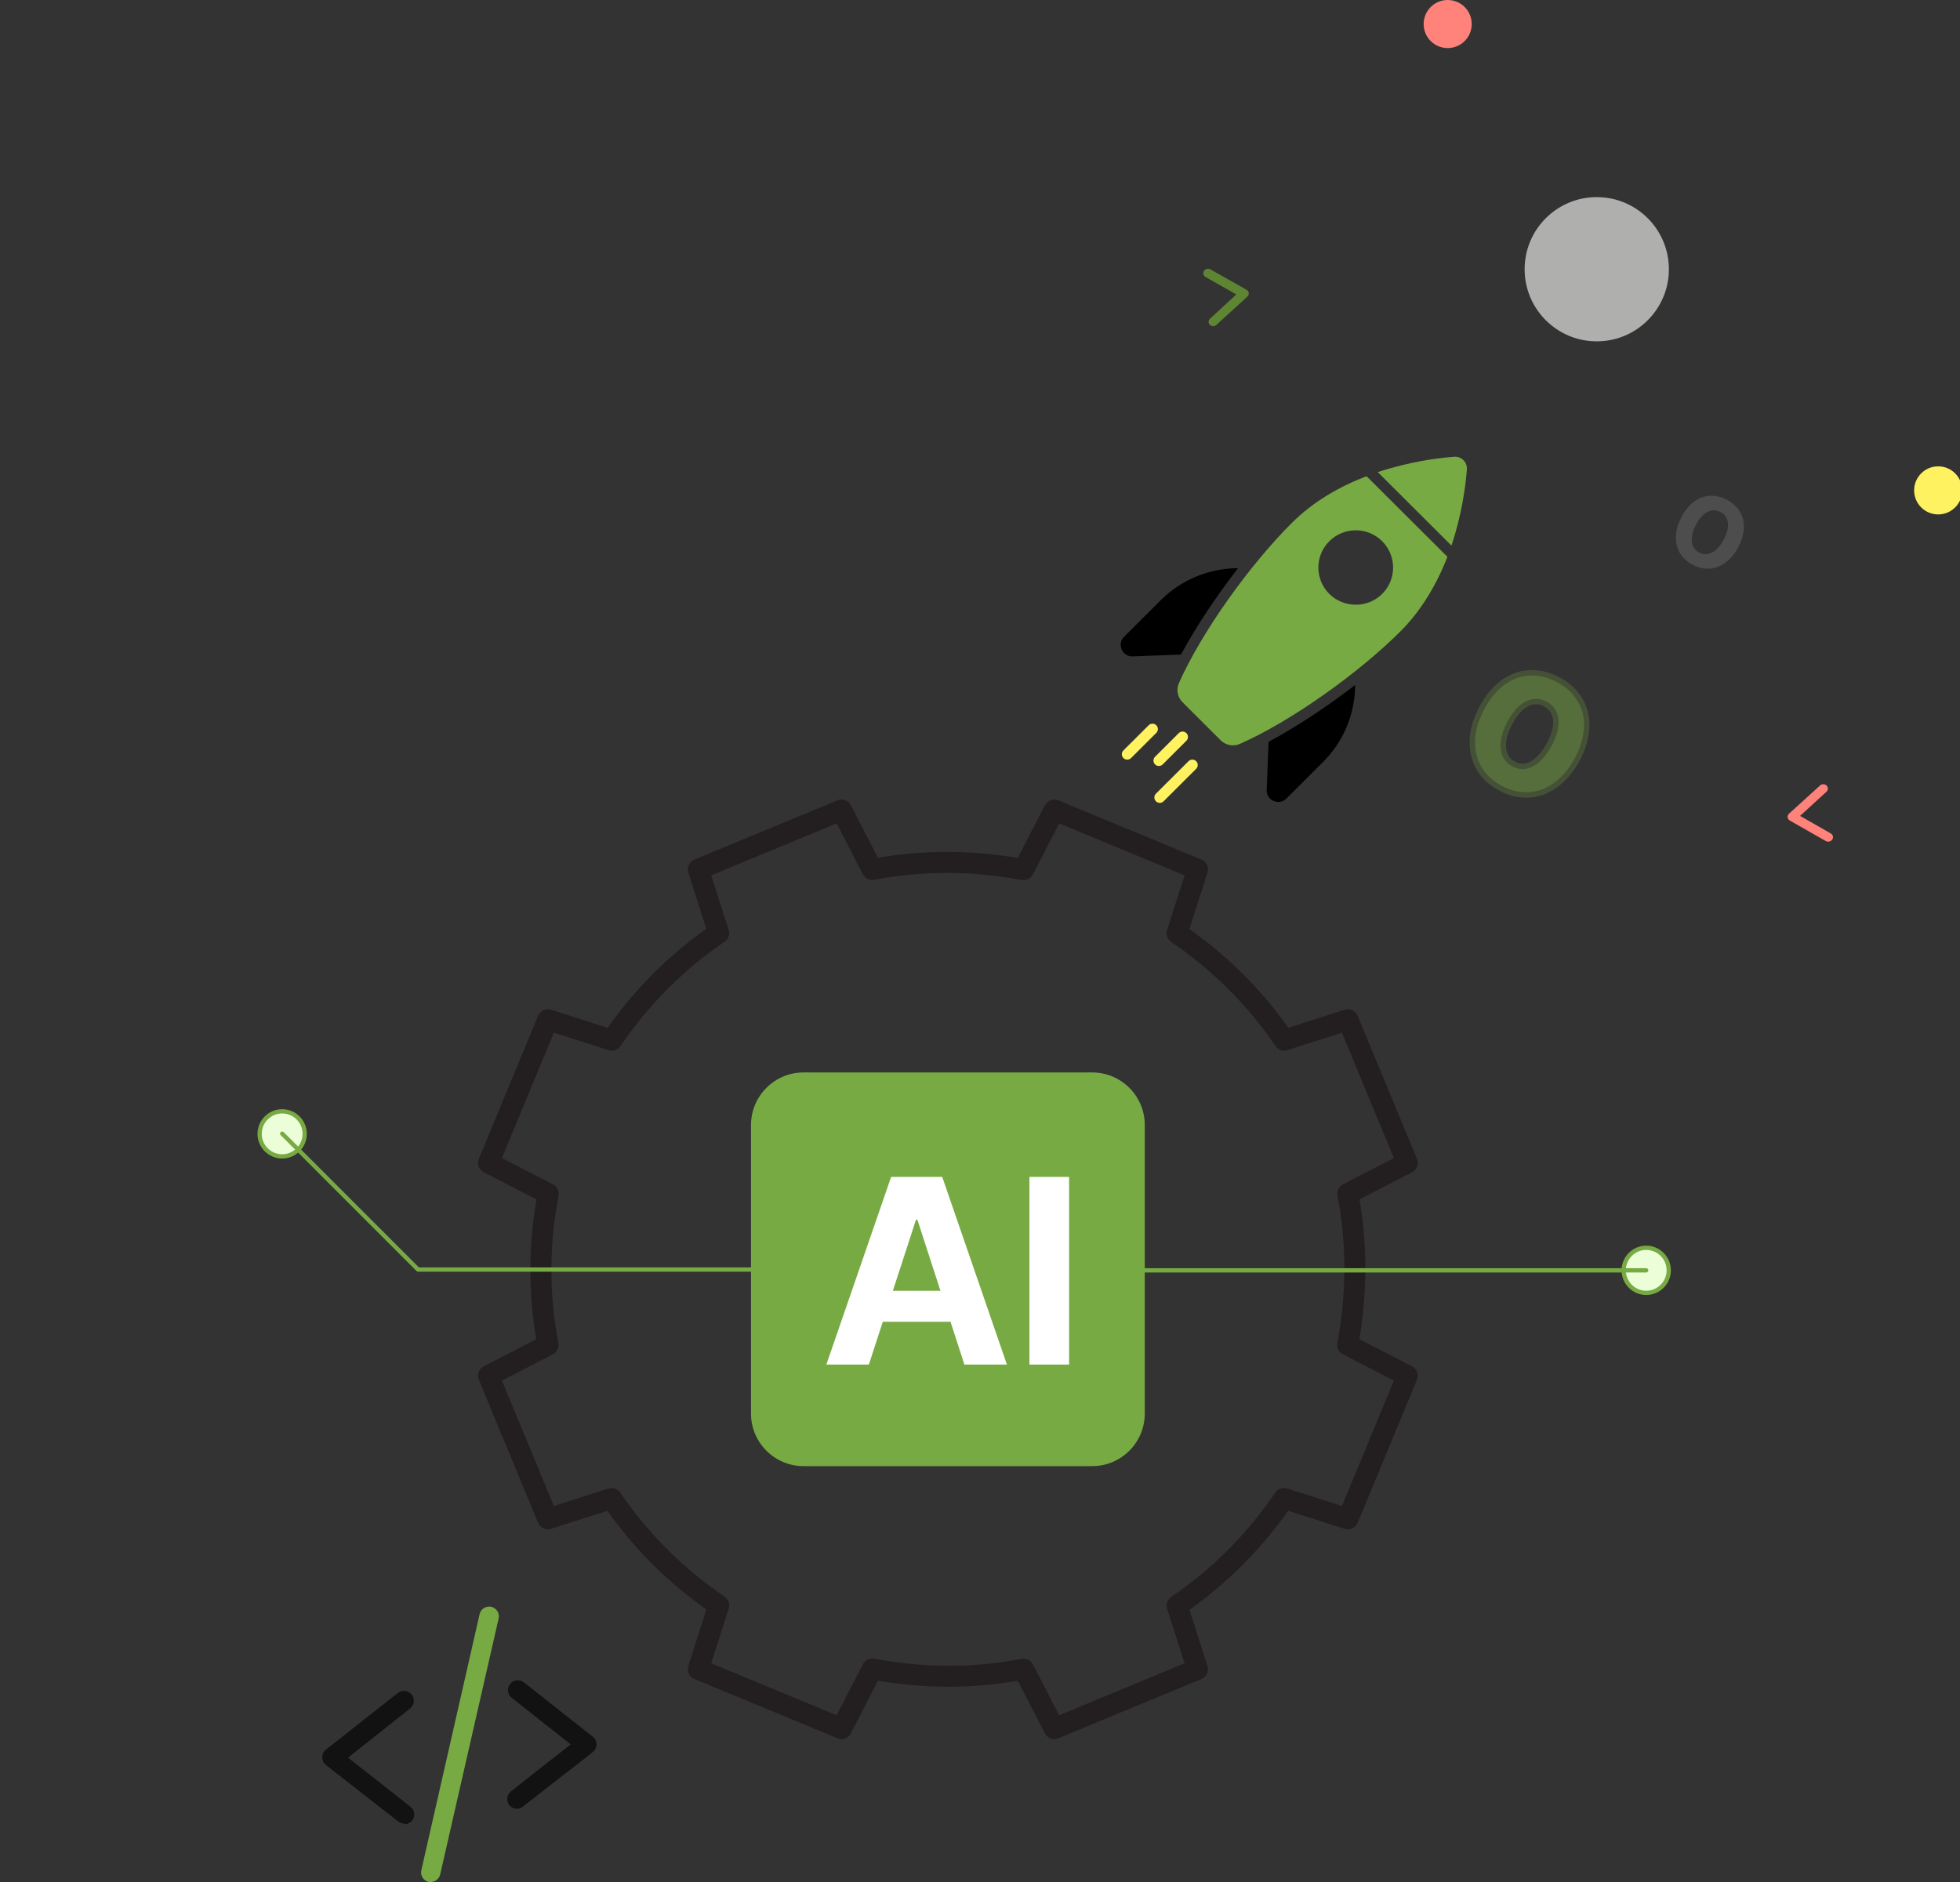 <?xml version="1.0" encoding="UTF-8"?>
<svg xmlns="http://www.w3.org/2000/svg" width="404" height="388" viewBox="0 0 404 388" fill="none">
  <rect x="0" y="0" width="404" height="388" fill="#333333" stroke="none"/>
  <g clip-path="url(#clip0_52_97)">
    <path d="M106.565 372.922C106.146 372.92 105.739 372.788 105.398 372.545C105.057 372.301 104.801 371.958 104.663 371.563C104.526 371.168 104.514 370.74 104.629 370.337C104.744 369.934 104.983 369.577 105.308 369.316L117.629 359.63L105.471 350.025C105.262 349.861 105.087 349.656 104.958 349.423C104.828 349.191 104.746 348.935 104.714 348.671C104.683 348.406 104.704 348.139 104.777 347.882C104.849 347.627 104.972 347.387 105.136 347.178C105.302 346.969 105.506 346.795 105.738 346.665C105.971 346.535 106.226 346.453 106.491 346.421C106.755 346.39 107.023 346.412 107.279 346.484C107.535 346.557 107.774 346.679 107.983 346.843L122.168 358.03C122.412 358.219 122.61 358.461 122.745 358.739C122.881 359.017 122.952 359.321 122.952 359.63C122.952 359.939 122.881 360.244 122.745 360.521C122.61 360.799 122.412 361.041 122.168 361.231L107.802 372.436C107.455 372.733 107.02 372.904 106.565 372.922Z" fill="#121212"></path>
    <path d="M83.305 375.943C82.858 375.941 82.423 375.791 82.069 375.516L67.156 363.865C66.921 363.67 66.734 363.425 66.608 363.148C66.482 362.871 66.42 362.569 66.426 362.264C66.43 361.958 66.503 361.657 66.64 361.383C66.777 361.11 66.974 360.87 67.216 360.684L82.008 349.033C82.218 348.867 82.46 348.746 82.717 348.673C82.974 348.602 83.243 348.582 83.508 348.613C83.773 348.645 84.03 348.729 84.263 348.86C84.496 348.992 84.701 349.167 84.865 349.377C85.031 349.587 85.152 349.828 85.225 350.086C85.296 350.342 85.318 350.612 85.285 350.877C85.253 351.142 85.169 351.398 85.038 351.631C84.907 351.865 84.731 352.069 84.521 352.234L71.736 362.366L84.623 372.497C84.949 372.759 85.187 373.116 85.302 373.519C85.417 373.921 85.405 374.349 85.268 374.745C85.13 375.14 84.874 375.483 84.533 375.726C84.192 375.97 83.785 376.102 83.367 376.104L83.305 375.943Z" fill="#121212"></path>
    <path d="M88.834 388H88.388C88.126 387.942 87.879 387.833 87.659 387.68C87.441 387.526 87.254 387.331 87.111 387.105C86.968 386.879 86.871 386.627 86.825 386.363C86.781 386.099 86.787 385.829 86.848 385.568L98.843 332.843C98.897 332.58 99.001 332.331 99.151 332.108C99.301 331.886 99.495 331.696 99.719 331.549C99.943 331.402 100.194 331.301 100.458 331.252C100.722 331.202 100.993 331.206 101.254 331.263C101.514 331.322 101.76 331.433 101.976 331.587C102.193 331.742 102.378 331.937 102.518 332.163C102.66 332.389 102.755 332.64 102.799 332.903C102.843 333.166 102.834 333.435 102.774 333.694L90.738 386.419C90.64 386.856 90.399 387.248 90.055 387.534C89.71 387.82 89.28 387.984 88.834 388Z" fill="#78AA43"></path>
    <path d="M58.16 238.406C60.724 238.406 62.803 236.327 62.803 233.761C62.803 231.196 60.724 229.116 58.16 229.116C55.595 229.116 53.517 231.196 53.517 233.761C53.517 236.327 55.595 238.406 58.16 238.406Z" fill="#EBFED8"></path>
    <path d="M339.324 257.253C336.759 257.253 334.68 259.332 334.68 261.897C334.68 264.463 336.759 266.542 339.324 266.542C341.888 266.542 343.967 264.463 343.967 261.897C343.967 259.332 341.888 257.253 339.324 257.253Z" fill="#EBFED8"></path>
    <path d="M165.634 221.102H225.124C231.105 221.102 235.961 225.958 235.961 231.939V291.427C235.961 297.408 231.105 302.264 225.124 302.264H165.636C159.655 302.264 154.799 297.408 154.799 291.427V231.939C154.799 225.958 159.655 221.102 165.636 221.102H165.634Z" fill="#78AA43"></path>
    <path d="M173.451 358.536C173.176 358.536 172.893 358.48 172.627 358.37L143.099 346.139C142.061 345.711 141.528 344.555 141.869 343.483L145.598 331.825C137.621 326.179 130.766 319.347 125.191 311.476L113.576 315.189C112.507 315.531 111.352 314.996 110.919 313.96L98.692 284.436C98.263 283.399 98.7 282.205 99.698 281.69L110.538 276.103C108.916 266.594 108.928 256.916 110.577 247.283L99.698 241.675C98.7 241.161 98.26 239.966 98.692 238.93L110.923 209.402C111.352 208.364 112.507 207.831 113.579 208.172L125.237 211.901C130.879 203.921 137.716 197.069 145.586 191.493L141.873 179.879C141.531 178.809 142.066 177.655 143.102 177.222L172.627 164.995C173.663 164.566 174.858 165.002 175.372 166.001L180.96 176.841C190.468 175.219 200.146 175.231 209.78 176.88L215.387 166.001C215.902 165.002 217.096 164.563 218.133 164.995L247.661 177.226C248.698 177.655 249.236 178.809 248.89 179.882L245.161 191.54C253.138 197.187 259.994 204.019 265.57 211.889L277.184 208.176C278.253 207.834 279.408 208.368 279.84 209.405L292.072 238.933C292.5 239.971 292.064 241.164 291.065 241.679L280.225 247.266C281.847 256.775 281.837 266.453 280.186 276.086L291.065 281.694C292.064 282.208 292.503 283.403 292.072 284.44L279.84 313.967C279.411 315.005 278.257 315.538 277.184 315.198L265.526 311.469C259.88 319.448 253.047 326.301 245.178 331.876L248.89 343.49C249.232 344.56 248.698 345.714 247.661 346.147L218.133 358.378C217.096 358.806 215.902 358.37 215.387 357.372L209.8 346.531C200.291 348.155 190.613 348.143 180.98 346.492L175.372 357.372C174.991 358.111 174.237 358.543 173.451 358.543V358.536ZM210.99 341.955C211.788 341.955 212.534 342.399 212.911 343.126L218.317 353.621L244.168 342.913L240.573 331.672C240.282 330.76 240.624 329.767 241.417 329.228C249.837 323.5 257.059 316.262 262.878 307.712C263.416 306.918 264.411 306.577 265.322 306.872L276.607 310.483L287.313 284.632L276.78 279.203C275.927 278.763 275.467 277.82 275.648 276.876C277.581 266.716 277.592 256.492 275.687 246.488C275.506 245.549 275.97 244.602 276.819 244.163L287.309 238.756L276.602 212.907L265.361 216.502C264.45 216.792 263.455 216.451 262.917 215.657C257.188 207.237 249.951 200.015 241.402 194.197C240.612 193.658 240.266 192.664 240.561 191.752L244.171 180.467L218.322 169.761L212.896 180.295C212.455 181.148 211.509 181.607 210.569 181.426C200.413 179.493 190.186 179.481 180.182 181.387C179.243 181.564 178.296 181.105 177.856 180.255L172.449 169.761L146.6 180.467L150.195 191.709C150.486 192.621 150.144 193.614 149.351 194.153C140.926 199.881 133.708 207.119 127.889 215.669C127.351 216.459 126.357 216.804 125.446 216.51L114.161 212.898L103.454 238.752L113.988 244.178C114.841 244.618 115.301 245.561 115.12 246.505C113.186 256.661 113.174 266.889 115.08 276.893C115.261 277.831 114.798 278.778 113.949 279.218L103.458 284.625L114.165 310.478L125.406 306.883C126.318 306.592 127.312 306.934 127.851 307.728C133.578 316.148 140.816 323.37 149.366 329.189C150.156 329.727 150.501 330.721 150.207 331.632L146.596 342.917L172.446 353.624L177.872 343.09C178.311 342.237 179.255 341.782 180.198 341.958C190.358 343.892 200.582 343.903 210.585 341.998C210.719 341.97 210.857 341.958 210.99 341.958V341.955Z" fill="#231F20"></path>
    <path d="M86.171 262.175H155.718C155.961 262.175 156.157 261.98 156.157 261.736C156.157 261.492 155.961 261.297 155.718 261.297H86.353L58.47 233.403C58.298 233.231 58.021 233.231 57.849 233.403C57.678 233.575 57.678 233.852 57.849 234.024L85.862 262.045C85.944 262.128 86.055 262.174 86.173 262.174L86.171 262.175Z" fill="#78AA43"></path>
    <path d="M53.077 233.761C53.077 230.957 55.356 228.677 58.159 228.677C60.962 228.677 63.242 230.957 63.242 233.761C63.242 236.565 60.962 238.845 58.159 238.845C55.356 238.845 53.077 236.565 53.077 233.761ZM53.955 233.761C53.955 236.079 55.842 237.966 58.159 237.966C60.477 237.966 62.363 236.079 62.363 233.761C62.363 231.443 60.477 229.556 58.159 229.556C55.842 229.556 53.955 231.443 53.955 233.761Z" fill="#78AA43"></path>
    <path d="M339.323 261.458H219.086C218.842 261.458 218.646 261.653 218.646 261.897C218.646 262.141 218.842 262.336 219.086 262.336H339.323C339.566 262.336 339.762 262.141 339.762 261.897C339.762 261.653 339.566 261.458 339.323 261.458Z" fill="#78AA43"></path>
    <path d="M344.407 261.897C344.407 264.701 342.127 266.981 339.324 266.981C336.521 266.981 334.242 264.701 334.242 261.897C334.242 259.094 336.521 256.813 339.324 256.813C342.127 256.813 344.407 259.094 344.407 261.897ZM343.528 261.897C343.528 259.579 341.642 257.692 339.324 257.692C337.007 257.692 335.12 259.579 335.12 261.897C335.12 264.216 337.007 266.104 339.324 266.104C341.642 266.104 343.528 264.216 343.528 261.897Z" fill="#78AA43"></path>
    <path d="M179.093 281.322H170.332L183.681 242.64H194.216L207.547 281.322H198.786L189.1 251.48H188.798L179.095 281.322H179.093ZM178.545 266.117H199.239V272.501H178.545V266.117Z" fill="white"></path>
    <path d="M220.367 242.64V281.322H212.19V242.64H220.367Z" fill="white"></path>
    <g opacity="0.5">
      <path d="M309.588 162.025C308.194 161.288 307.044 160.37 306.14 159.271C305.268 158.161 304.665 156.924 304.333 155.561C303.999 154.196 303.952 152.726 304.191 151.15C304.45 149.586 305.027 147.959 305.919 146.27C306.811 144.58 307.826 143.198 308.961 142.123C310.129 141.038 311.358 140.27 312.651 139.818C313.954 139.346 315.298 139.178 316.684 139.315C318.102 139.444 319.508 139.876 320.902 140.612C322.295 141.348 323.434 142.261 324.317 143.349C325.233 144.427 325.863 145.638 326.207 146.982C326.55 148.324 326.593 149.778 326.333 151.343C326.106 152.897 325.552 154.509 324.671 156.177C323.778 157.867 322.748 159.254 321.58 160.339C320.434 161.435 319.203 162.229 317.889 162.723C316.575 163.218 315.203 163.41 313.774 163.304C312.376 163.188 310.982 162.761 309.588 162.025ZM311.713 158.001C313.128 158.749 314.565 158.739 316.025 157.97C317.495 157.18 318.783 155.741 319.887 153.65C320.981 151.581 321.423 149.748 321.213 148.152C321.003 146.554 320.191 145.382 318.776 144.635C317.382 143.899 315.957 143.888 314.498 144.603C313.061 145.329 311.795 146.728 310.702 148.797C310.155 149.831 309.765 150.826 309.53 151.783C309.326 152.729 309.259 153.598 309.326 154.391C309.415 155.193 309.661 155.904 310.064 156.522C310.467 157.14 311.016 157.634 311.713 158.001Z" fill="#78AA43"></path>
      <mask id="mask0_52_97" style="mask-type:luminance" maskUnits="userSpaceOnUse" x="298" y="133" width="35" height="37">
        <g opacity="0.5">
          <path d="M332.974 133.267H298.123V169.518H332.974V133.267Z" fill="white"></path>
          <path d="M309.588 162.025C308.194 161.288 307.044 160.37 306.14 159.271C305.268 158.161 304.665 156.924 304.333 155.561C303.999 154.196 303.952 152.726 304.191 151.15C304.45 149.586 305.027 147.959 305.919 146.27C306.811 144.58 307.826 143.198 308.961 142.123C310.129 141.038 311.358 140.27 312.651 139.818C313.954 139.346 315.298 139.178 316.684 139.315C318.102 139.444 319.508 139.876 320.902 140.612C322.295 141.348 323.434 142.261 324.317 143.349C325.233 144.427 325.863 145.638 326.207 146.982C326.55 148.324 326.593 149.778 326.333 151.343C326.106 152.897 325.552 154.509 324.671 156.177C323.778 157.867 322.748 159.254 321.58 160.339C320.434 161.435 319.203 162.229 317.889 162.723C316.575 163.218 315.203 163.41 313.774 163.304C312.376 163.188 310.982 162.761 309.588 162.025ZM311.713 158.001C313.128 158.749 314.565 158.739 316.025 157.97C317.495 157.18 318.783 155.741 319.887 153.65C320.981 151.581 321.423 149.748 321.213 148.152C321.003 146.554 320.191 145.382 318.776 144.635C317.382 143.899 315.957 143.888 314.498 144.603C313.061 145.329 311.795 146.728 310.702 148.797C310.155 149.831 309.765 150.826 309.53 151.783C309.326 152.729 309.259 153.598 309.326 154.391C309.415 155.193 309.661 155.904 310.064 156.522C310.467 157.14 311.016 157.634 311.713 158.001Z" fill="black"></path>
        </g>
      </mask>
      <g mask="url(#mask0_52_97)">
        <path d="M306.14 159.271L305.26 159.962L305.268 159.972L305.275 159.983L306.14 159.271ZM304.191 151.15L303.087 150.967L303.086 150.975L303.085 150.983L304.191 151.15ZM308.961 142.123L308.198 141.303L308.191 141.31L308.961 142.123ZM312.651 139.818L313.02 140.875L313.032 140.87L312.651 139.818ZM316.684 139.315L316.572 140.429L316.584 140.43L316.684 139.315ZM324.317 143.349L323.448 144.055L323.456 144.064L323.464 144.074L324.317 143.349ZM326.333 151.343L325.228 151.16L325.227 151.17L325.225 151.181L326.333 151.343ZM321.58 160.339L320.819 159.518L320.812 159.524L320.806 159.529L321.58 160.339ZM313.774 163.304L313.681 164.419L313.69 164.42L313.774 163.304ZM316.025 157.97L316.547 158.96L316.554 158.956L316.025 157.97ZM314.498 144.603L314.005 143.598L313.993 143.604L314.498 144.603ZM309.53 151.783L308.443 151.516L308.438 151.531L308.435 151.548L309.53 151.783ZM309.326 154.391L308.211 154.486L308.212 154.499L308.214 154.514L309.326 154.391ZM309.588 162.025L310.111 161.035C308.834 160.36 307.806 159.533 307.004 158.56L306.14 159.271L305.275 159.983C306.284 161.207 307.554 162.216 309.065 163.014L309.588 162.025ZM306.14 159.271L307.02 158.579C306.246 157.595 305.714 156.503 305.42 155.295L304.333 155.561L303.245 155.826C303.615 157.346 304.289 158.729 305.26 159.962L306.14 159.271ZM304.333 155.561L305.42 155.295C305.127 154.091 305.078 152.769 305.298 151.318L304.191 151.15L303.085 150.983C302.827 152.683 302.873 154.302 303.245 155.826L304.333 155.561ZM304.191 151.15L305.296 151.333C305.532 149.909 306.061 148.397 306.909 146.793L305.919 146.27L304.93 145.746C303.991 147.521 303.369 149.262 303.087 150.967L304.191 151.15ZM305.919 146.27L306.909 146.793C307.756 145.188 308.701 143.911 309.73 142.936L308.961 142.123L308.191 141.31C306.95 142.486 305.867 143.973 304.93 145.746L305.919 146.27ZM308.961 142.123L309.723 142.943C310.796 141.946 311.895 141.268 313.02 140.875L312.651 139.818L312.281 138.761C310.82 139.272 309.461 140.13 308.198 141.303L308.961 142.123ZM312.651 139.818L313.032 140.87C314.177 140.455 315.353 140.308 316.572 140.429L316.684 139.315L316.795 138.202C315.242 138.047 313.73 138.235 312.268 138.766L312.651 139.818ZM316.684 139.315L316.584 140.43C317.839 140.544 319.101 140.928 320.379 141.603L320.902 140.612L321.424 139.622C319.914 138.824 318.365 138.344 316.784 138.2L316.684 139.315ZM320.902 140.612L320.379 141.603C321.655 142.277 322.67 143.097 323.448 144.055L324.317 143.349L325.186 142.644C324.196 141.425 322.934 140.42 321.424 139.622L320.902 140.612ZM324.317 143.349L323.464 144.074C324.272 145.025 324.822 146.084 325.122 147.258L326.207 146.982L327.292 146.704C326.904 145.193 326.194 143.829 325.17 142.625L324.317 143.349ZM326.207 146.982L325.122 147.258C325.422 148.432 325.467 149.727 325.228 151.16L326.333 151.343L327.437 151.526C327.719 149.83 327.679 148.218 327.292 146.704L326.207 146.982ZM326.333 151.343L325.225 151.181C325.02 152.587 324.514 154.077 323.68 155.655L324.671 156.177L325.66 156.7C326.59 154.941 327.192 153.208 327.441 151.505L326.333 151.343ZM324.671 156.177L323.68 155.655C322.835 157.254 321.878 158.534 320.819 159.518L321.58 160.339L322.342 161.158C323.619 159.973 324.72 158.479 325.66 156.7L324.671 156.177ZM321.58 160.339L320.806 159.529C319.755 160.534 318.651 161.241 317.495 161.675L317.889 162.723L318.283 163.771C319.756 163.218 321.112 162.335 322.353 161.148L321.58 160.339ZM317.889 162.723L317.495 161.675C316.336 162.111 315.127 162.283 313.856 162.188L313.774 163.304L313.69 164.42C315.278 164.539 316.813 164.324 318.283 163.771L317.889 162.723ZM313.774 163.304L313.867 162.188C312.637 162.086 311.388 161.709 310.111 161.035L309.588 162.025L309.065 163.014C310.575 163.812 312.116 164.289 313.681 164.419L313.774 163.304ZM311.713 158.001L311.19 158.992C312.944 159.918 314.772 159.895 316.547 158.96L316.025 157.97L315.503 156.98C314.358 157.582 313.312 157.58 312.237 157.011L311.713 158.001ZM316.025 157.97L316.554 158.956C318.286 158.027 319.71 156.381 320.877 154.173L319.887 153.65L318.898 153.127C317.855 155.099 316.703 156.335 315.495 156.983L316.025 157.97ZM319.887 153.65L320.877 154.173C322.032 151.987 322.574 149.915 322.323 148.005L321.213 148.152L320.103 148.297C320.271 149.58 319.93 151.174 318.898 153.127L319.887 153.65ZM321.213 148.152L322.323 148.005C322.066 146.051 321.037 144.564 319.298 143.646L318.776 144.635L318.253 145.625C319.344 146.202 319.94 147.058 320.103 148.297L321.213 148.152ZM318.776 144.635L319.298 143.646C317.578 142.736 315.773 142.731 314.005 143.598L314.498 144.603L314.991 145.608C316.139 145.045 317.187 145.062 318.253 145.625L318.776 144.635ZM314.498 144.603L313.993 143.604C312.275 144.473 310.867 146.088 309.712 148.274L310.702 148.797L311.691 149.319C312.724 147.367 313.848 146.186 315.003 145.603L314.498 144.603ZM310.702 148.797L309.712 148.274C309.13 149.374 308.702 150.456 308.443 151.516L309.53 151.783L310.617 152.05C310.826 151.198 311.18 150.288 311.691 149.319L310.702 148.797ZM309.53 151.783L308.435 151.548C308.213 152.58 308.132 153.562 308.211 154.486L309.326 154.391L310.442 154.296C310.385 153.634 310.44 152.878 310.623 152.017L309.53 151.783ZM309.326 154.391L308.214 154.514C308.319 155.474 308.618 156.355 309.125 157.133L310.064 156.522L311.002 155.911C310.704 155.453 310.51 154.913 310.439 154.268L309.326 154.391ZM310.064 156.522L309.125 157.133C309.639 157.922 310.337 158.541 311.19 158.992L311.713 158.001L312.237 157.011C311.696 156.726 311.294 156.359 311.002 155.911L310.064 156.522Z" fill="#78AA43"></path>
      </g>
    </g>
    <path d="M250.19 67.244C249.989 67.266 249.785 67.23 249.609 67.141C249.432 67.051 249.291 66.912 249.204 66.744C249.118 66.576 249.09 66.385 249.124 66.2C249.159 66.014 249.255 65.842 249.399 65.707L254.832 60.703L248.481 57.102C248.371 57.04 248.277 56.959 248.202 56.862C248.128 56.766 248.074 56.657 248.046 56.541C248.017 56.425 248.014 56.304 248.035 56.186C248.058 56.068 248.104 55.954 248.173 55.852C248.241 55.749 248.331 55.66 248.436 55.59C248.541 55.519 248.66 55.468 248.785 55.439C248.911 55.41 249.042 55.405 249.168 55.423C249.296 55.441 249.417 55.482 249.526 55.544L256.934 59.736C257.062 59.807 257.169 59.904 257.249 60.02C257.329 60.136 257.379 60.268 257.394 60.406C257.411 60.543 257.392 60.683 257.342 60.814C257.29 60.946 257.207 61.065 257.1 61.163L250.76 66.958C250.609 67.109 250.409 67.21 250.19 67.244Z" fill="#5D8532"></path>
    <path opacity="0.5" d="M348.891 116.425C348.02 115.965 347.301 115.39 346.736 114.704C346.191 114.01 345.814 113.238 345.607 112.385C345.398 111.532 345.369 110.613 345.518 109.629C345.68 108.651 346.04 107.634 346.598 106.578C347.156 105.522 347.79 104.658 348.499 103.987C349.229 103.309 349.997 102.828 350.804 102.546C351.619 102.251 352.46 102.146 353.326 102.232C354.212 102.312 355.091 102.582 355.962 103.042C356.833 103.503 357.545 104.073 358.097 104.753C358.669 105.427 359.063 106.183 359.278 107.023C359.493 107.862 359.519 108.771 359.356 109.749C359.215 110.721 358.868 111.728 358.317 112.771C357.76 113.827 357.116 114.693 356.386 115.371C355.67 116.057 354.901 116.553 354.079 116.862C353.257 117.17 352.4 117.291 351.507 117.224C350.634 117.151 349.762 116.885 348.891 116.425ZM350.219 113.911C351.103 114.378 352.002 114.372 352.914 113.891C353.833 113.398 354.638 112.498 355.328 111.191C356.011 109.898 356.288 108.752 356.157 107.754C356.026 106.756 355.518 106.024 354.633 105.557C353.762 105.096 352.871 105.09 351.96 105.537C351.062 105.99 350.27 106.864 349.588 108.157C349.246 108.804 349.001 109.426 348.854 110.024C348.728 110.615 348.685 111.159 348.728 111.654C348.783 112.156 348.937 112.6 349.188 112.986C349.44 113.372 349.783 113.681 350.219 113.911Z" fill="#696969"></path>
    <path d="M329.128 70.373C337.339 70.373 343.995 63.717 343.995 55.505C343.995 47.294 337.339 40.638 329.128 40.638C320.916 40.638 314.26 47.294 314.26 55.505C314.26 63.717 320.916 70.373 329.128 70.373Z" fill="#AFAFAE"></path>
    <path d="M261.094 162.876C261.005 165.022 263.614 166.156 265.154 164.633L272.691 157.114C277.029 152.787 279.304 147.038 279.327 141.221C273.516 145.702 267.195 149.873 261.485 152.943L261.094 162.876Z" fill="black"></path>
    <path d="M233.473 135.325L243.431 134.936C246.508 129.23 250.69 122.935 255.185 117.14C249.363 117.163 243.598 119.409 239.248 123.746L231.7 131.277C230.171 132.801 231.32 135.403 233.473 135.325Z" fill="black"></path>
    <path d="M266.251 107.831C257.631 116.428 247.74 130.187 243 140.831C242.41 142.177 242.71 143.745 243.759 144.791L251.598 152.611C252.647 153.656 254.218 153.956 255.567 153.366C266.24 148.64 280.034 138.762 288.653 130.176C292.892 125.938 296.091 120.6 298.344 114.794L281.673 98.176C276.343 100.212 270.823 103.27 266.251 107.831ZM284.896 122.446C281.829 125.504 276.889 125.326 274.001 122.446C270.99 119.443 270.99 114.582 274.001 111.579C277.011 108.576 281.885 108.576 284.896 111.579C287.895 114.571 287.906 119.443 284.896 122.446Z" fill="#78AA43"></path>
    <path d="M299.735 94.168C296.415 94.425 290.469 95.171 283.997 97.338L287.432 100.764C287.831 101.162 299.508 112.809 299.175 112.478C301.349 106.023 302.097 100.092 302.355 96.781C302.47 95.288 301.232 94.052 299.735 94.168Z" fill="#78AA43"></path>
    <path d="M239.657 157.592L244.54 152.721C244.977 152.287 244.977 151.583 244.54 151.149C244.105 150.714 243.399 150.714 242.964 151.149L238.08 156.019C237.644 156.454 237.644 157.158 238.08 157.592C238.515 158.027 239.221 158.027 239.657 157.592Z" fill="#FFF261"></path>
    <path d="M238.338 149.525C237.903 149.091 237.197 149.091 236.762 149.525L231.56 154.713C231.124 155.147 231.124 155.851 231.56 156.286C231.995 156.72 232.7 156.72 233.136 156.286L238.338 151.098C238.774 150.665 238.774 149.961 238.338 149.525Z" fill="#FFF261"></path>
    <path d="M244.98 156.931L238.265 163.626C237.83 164.06 237.83 164.765 238.265 165.199C238.701 165.634 239.407 165.634 239.843 165.199L246.556 158.504C246.992 158.069 246.992 157.365 246.556 156.931C246.121 156.496 245.416 156.496 244.98 156.931Z" fill="#FFF261"></path>
    <path d="M399.501 106.056C402.238 106.056 404.456 103.837 404.456 101.1C404.456 98.363 402.238 96.144 399.501 96.144C396.764 96.144 394.545 98.363 394.545 101.1C394.545 103.837 396.764 106.056 399.501 106.056Z" fill="#FFF261"></path>
    <path d="M298.401 9.912C301.138 9.912 303.357 7.693 303.357 4.956C303.357 2.219 301.138 0 298.401 0C295.664 0 293.445 2.219 293.445 4.956C293.445 7.693 295.664 9.912 298.401 9.912Z" fill="#FF827B"></path>
    <path d="M375.697 161.683C375.898 161.662 376.101 161.699 376.278 161.788C376.453 161.879 376.594 162.018 376.681 162.187C376.767 162.356 376.794 162.545 376.758 162.731C376.723 162.917 376.627 163.089 376.482 163.223L371.033 168.209L377.371 171.831C377.48 171.893 377.574 171.975 377.648 172.072C377.723 172.168 377.775 172.278 377.803 172.393C377.831 172.51 377.835 172.631 377.812 172.748C377.791 172.867 377.744 172.98 377.675 173.082C377.605 173.184 377.516 173.273 377.411 173.344C377.305 173.414 377.187 173.465 377.06 173.493C376.935 173.521 376.805 173.526 376.677 173.507C376.551 173.489 376.429 173.448 376.32 173.385L368.926 169.168C368.799 169.096 368.692 168.999 368.612 168.883C368.533 168.766 368.484 168.634 368.468 168.496C368.452 168.359 368.471 168.219 368.523 168.088C368.574 167.957 368.657 167.838 368.766 167.741L375.125 161.967C375.277 161.816 375.478 161.717 375.697 161.683Z" fill="#FF827B"></path>
  </g>
  <defs>
    <clipPath id="clip0_52_97">
      <rect width="404" height="388" fill="white"></rect>
    </clipPath>
  </defs>
</svg>
